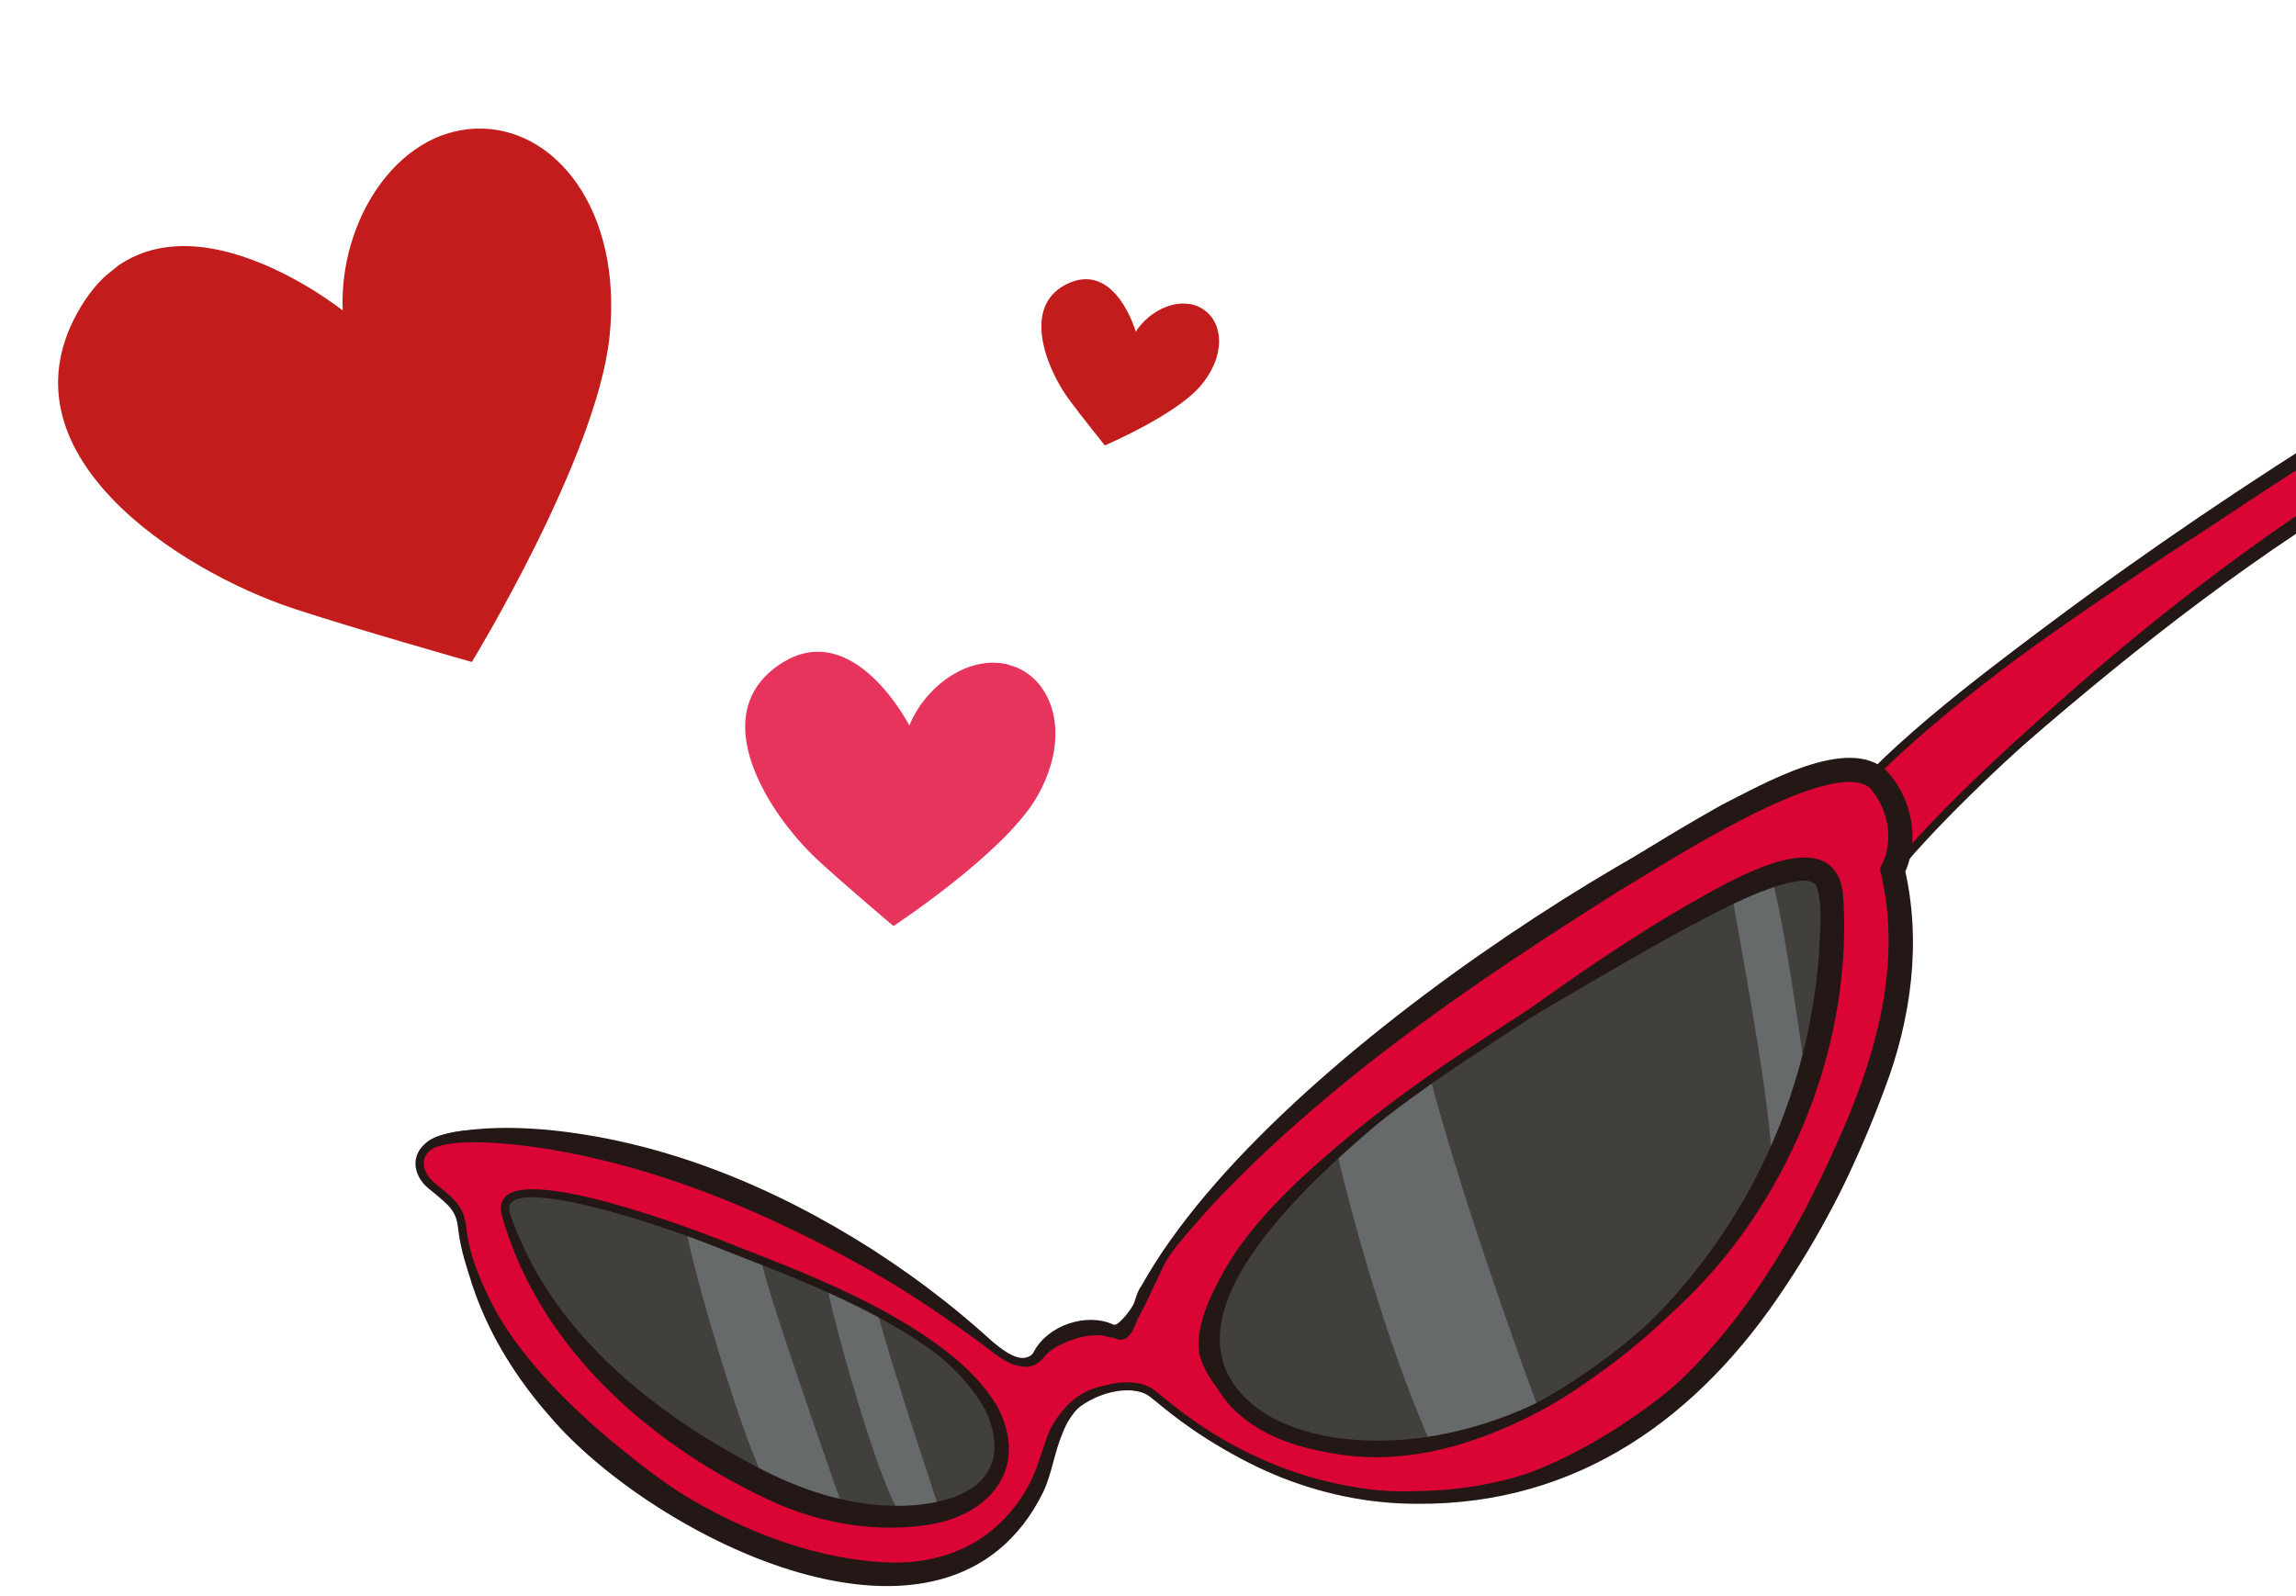 <svg width="210" height="146" viewBox="0 0 210 146" fill="none" xmlns="http://www.w3.org/2000/svg">
<g clip-path="url(#clip0_466_21666)">
<path d="M81.716 84.709C81.716 84.709 91.671 78.172 94.731 73.078C97.921 67.728 96.592 62.561 92.941 61.034C89.282 59.528 84.832 62.328 83.171 66.369C83.171 66.369 78.066 56.376 71.431 60.703C64.295 65.347 70.423 74.577 74.703 78.583C76.952 80.68 81.716 84.709 81.716 84.709Z" fill="#E7345C"/>
</g>
<path d="M39.406 108.409C41.304 109.976 42.054 110.494 42.264 112.294C42.707 116.127 44.815 124.319 60.042 135.51C71.781 144.144 92.784 148.36 95.785 133.365C95.995 127.867 103.001 125.586 105.401 127.484C107.801 129.382 117.275 138.136 133.268 136.763C147.902 135.51 176.849 113.787 172.979 79.98C177.329 74.496 187.418 64.947 199.098 55.938C210.469 47.169 219.831 41.461 221.909 41.221C223.986 40.981 226.484 38.311 226.357 37.2C226.229 36.09 219.531 36.443 216.245 38.363C212.96 40.283 182.97 58.999 171.283 70.873C167.938 65.855 117.98 93.999 104.673 117.875C103.878 118.88 103.533 123.223 101.913 121.933C100.293 120.643 96.512 121.971 95.222 123.591C93.932 125.211 92.612 124.664 90.834 123.253C89.056 121.843 63.155 102.295 43.524 103.713C37.343 103.961 37.786 107.066 39.406 108.401V108.409Z" fill="#DB0535"/>
<path d="M82.117 143.686C74.548 143.686 65.727 140.153 59.823 135.81C48.782 127.693 42.751 119.795 41.896 112.331C41.716 110.786 41.161 110.328 39.503 108.963L39.173 108.693C38.198 107.883 37.778 106.72 38.115 105.73C38.453 104.725 39.66 103.502 43.516 103.345C63.867 101.874 90.803 122.758 91.073 122.968C92.033 123.733 92.716 124.108 93.278 124.198C93.901 124.295 94.404 124.04 94.936 123.365C96.301 121.647 100.299 120.177 102.152 121.647C102.31 121.775 102.445 121.827 102.542 121.79C102.97 121.655 103.36 120.38 103.622 119.525C103.87 118.722 104.08 118.024 104.388 117.642C116.712 95.506 159.573 70.31 169.415 69.912C170.247 69.875 170.878 70.017 171.29 70.332C183.059 58.548 212.276 40.245 216.064 38.032C219.08 36.27 224.766 35.797 226.236 36.525C226.618 36.712 226.723 36.967 226.738 37.147C226.828 37.942 226.018 39.038 225.231 39.795C224.173 40.815 222.98 41.468 221.96 41.58C220.167 41.79 211.309 46.989 199.337 56.223C186.93 65.794 177.396 75.065 173.383 80.076C175.401 98.154 168.087 111.408 161.584 119.36C152.312 130.694 140.431 136.515 133.312 137.122C118.167 138.42 108.791 130.724 105.708 128.188C105.505 128.023 105.325 127.873 105.175 127.761C104.14 126.943 102.07 126.988 100.134 127.881C97.742 128.984 96.264 131.031 96.174 133.357C95.266 137.917 92.768 140.985 88.733 142.546C86.737 143.318 84.495 143.663 82.132 143.663L82.117 143.686ZM39.645 108.115L39.975 108.385C41.663 109.766 42.428 110.403 42.638 112.241C43.471 119.487 49.404 127.213 60.266 135.202C67.857 140.783 80.317 145.013 88.448 141.87C92.221 140.408 94.569 137.52 95.416 133.289C95.506 130.731 97.156 128.436 99.804 127.213C102.025 126.193 104.358 126.186 105.625 127.191C105.775 127.311 105.955 127.461 106.165 127.626C109.188 130.109 118.385 137.655 133.229 136.387C140.198 135.787 151.855 130.064 160.984 118.895C167.412 111.033 174.643 97.914 172.603 80.016L172.588 79.859L172.685 79.739C176.668 74.72 186.307 65.322 198.864 55.638C210.304 46.816 219.71 41.093 221.863 40.845C222.71 40.748 223.768 40.155 224.698 39.263C225.583 38.407 226.026 37.582 225.981 37.237C225.553 36.667 219.612 36.825 216.432 38.685C212.629 40.905 183.074 59.426 171.545 71.135L171.223 71.465L170.968 71.082C170.765 70.775 170.232 70.64 169.437 70.67C159.701 71.06 117.26 96.054 105.003 118.062C104.748 118.392 104.538 119.082 104.335 119.75C103.953 120.98 103.562 122.255 102.76 122.51C102.407 122.623 102.047 122.525 101.687 122.233C100.292 121.13 96.774 122.263 95.529 123.83C94.831 124.715 94.058 125.075 93.166 124.933C92.461 124.82 91.696 124.408 90.608 123.553C90.346 123.343 63.634 102.64 43.561 104.087C39.938 104.237 39.038 105.325 38.828 105.963C38.565 106.75 39.053 107.605 39.653 108.108L39.645 108.115Z" fill="#231815"/>
<path d="M110.164 124.131C109.309 121.528 111.379 111.499 134.34 96.362C157.301 81.224 166.82 76.064 167.472 81.742C168.125 87.42 167.21 109.984 146.484 125.008C125.751 140.026 112.114 130.087 110.164 124.131Z" fill="#42403D"/>
<path d="M66.469 114.041C72.312 116.404 89.685 122.337 91.432 130.919C93.18 139.5 80.368 140.895 71.479 136.867C62.59 132.839 50.379 124.273 46.283 111.131C44.753 106.218 60.625 111.686 66.469 114.049V114.041Z" fill="#42403D"/>
<path d="M122.27 105.37C122.27 105.37 125.563 119.93 130.783 131.872C135.089 131.872 140.647 128.691 140.647 128.691C140.647 128.691 134.039 110.951 130.798 98.529C128.698 99.909 122.27 105.37 122.27 105.37Z" fill="#676A6A"/>
<path d="M62.816 112.654C63.116 115.235 68.142 132.757 70.355 136.155C73.595 137.693 77.428 138.856 77.428 138.856C77.428 138.856 69.912 117.613 69.642 115.287C66.469 114.042 62.809 112.654 62.809 112.654H62.816Z" fill="#676A6A"/>
<path d="M75.688 117.8C75.853 119.233 80.076 135.315 82.551 138.885C84.951 138.608 86.024 138.39 86.024 138.39C86.024 138.39 81.403 124.551 80.263 120.05C77.15 118.452 75.695 117.807 75.695 117.807L75.688 117.8Z" fill="#676A6A"/>
<path d="M66.467 114.042C74.276 117.237 86.668 121.078 91.168 128.564C94.341 134.452 90.298 138.908 84.275 139.568C79.249 140.191 74.148 139.111 69.7 136.905C59.064 131.79 49.335 123.081 45.982 111.454C43.881 104.815 63.977 113.149 66.46 114.049L66.467 114.042ZM66.467 114.042C61.989 112.302 57.406 110.749 52.703 109.819C50.985 109.519 49.155 109.189 47.444 109.579C45.997 109.946 46.649 111.026 47.017 112.054C47.234 112.602 47.452 113.157 47.707 113.697C51.12 121.303 57.503 127.116 64.472 131.474C68.44 133.875 72.626 136.245 77.201 137.183C83.045 138.623 93.959 137.753 90.178 129.082C85.955 121.355 74.291 117.267 66.467 114.057V114.042Z" fill="#231815"/>
<path d="M103.832 120.088C110.59 103.436 141.615 82.552 157.442 73.641C161.05 71.856 169.002 67.115 172.572 70.521C174.927 73.086 175.647 76.957 174.102 80.085L174.185 79.357C175.783 86.123 174.807 93.234 172.362 99.64C170.014 105.978 167.051 112.084 163.278 117.71C155.432 129.629 144.368 137.648 129.666 137.558C120.642 137.588 111.79 133.755 105.399 127.477C112.06 133.29 120.799 136.748 129.651 136.395C148.861 136.148 160.593 121.243 167.824 104.996C171.402 97.195 174.072 88.418 172.024 79.852L171.934 79.469L172.099 79.132C173.277 76.859 172.662 73.881 170.997 72.043C167.329 69.163 152.094 79.132 148.178 81.442C134.796 89.859 121.534 98.852 110.665 110.442C108.07 113.39 105.294 116.39 103.824 120.088H103.832Z" fill="#231815"/>
<path d="M92.492 124.341C93.385 124.671 94.112 124.506 94.547 123.666C95.8 121.258 99.34 120.013 101.846 121.168C101.936 121.19 102.018 121.183 102.153 121.123C103.504 120.11 104.201 118.227 105.131 116.81C106.091 115.204 107.127 113.607 108.417 112.249C106.849 114.597 105.814 117.17 104.569 119.69C104.066 120.613 103.684 121.49 102.716 122.136C102.168 122.496 101.523 122.368 100.923 122.181C99.716 122.008 98.478 122.353 97.345 122.841C96.498 123.238 95.98 123.523 95.335 124.318C94.525 125.203 93.272 125.308 92.484 124.348L92.492 124.341Z" fill="#231815"/>
<path d="M40.434 109.293C42.256 110.238 42.414 112.518 42.962 114.251C44.589 119.607 47.755 124.408 51.61 128.413C60.492 137.76 85.463 151.532 94.097 135.854C95.004 134.189 95.312 132.291 96.212 130.604C98.177 126.508 102.52 125.555 106.203 127.978C102.573 126.186 98.687 127.176 97.195 131.076C96.445 132.809 96.227 134.752 95.417 136.485C86.626 154.345 59.659 140.55 50.328 129.606C46.495 125.278 43.524 120.087 42.354 114.401C41.949 112.593 42.114 110.471 40.434 109.293Z" fill="#231815"/>
<path d="M40.432 109.293C38.715 108.138 36.929 106.052 39.202 104.357C39.907 103.877 40.755 103.734 41.505 103.569C44.213 103.089 46.951 103.097 49.659 103.314C60.483 104.26 70.789 108.535 79.873 114.349C84.404 117.266 88.642 120.604 92.49 124.34C85.852 119.854 79.145 115.624 71.922 112.226C64.811 108.835 57.265 106.202 49.471 105.002C46.066 104.515 34.124 102.999 40.432 109.285V109.293Z" fill="#231815"/>
<path d="M158.5 82.275C158.665 83.685 162.401 102.963 162.011 106.998C163.871 101.89 165.244 99.107 165.244 99.107C165.244 99.107 163.181 83.917 162.033 80.324C160.78 80.587 158.5 82.275 158.5 82.275Z" fill="#676A6A"/>
<path d="M134.34 96.361C141.811 90.825 149.402 85.349 157.631 80.946C160.736 79.341 167.757 75.868 168.56 81.651C169.318 92.085 166.167 102.685 160.436 111.333C157.361 115.999 153.325 120.185 148.765 123.41L146.477 125.008C147.699 123.86 149.455 122.45 150.58 121.257C154.488 117.417 157.871 112.916 160.406 108.078C163.804 101.649 165.845 94.486 166.37 87.255C166.437 85.199 166.76 82.934 166.137 81.029C165.552 80.294 164.539 80.594 163.489 80.781C160.076 81.674 156.776 83.572 153.61 85.229C147.144 88.8 140.798 92.671 134.34 96.354V96.361Z" fill="#231815"/>
<path d="M132.901 97.149C126.277 102.663 104.876 118.198 113.638 127.596C115.843 129.959 119.129 131.062 122.294 131.535C132.346 132.862 142.397 128.639 150.086 122.196C142.922 129.412 132.473 134.182 122.099 132.945C118.611 132.472 115.048 131.265 112.543 128.624C102.769 117.582 124.822 102.558 132.901 97.149Z" fill="#231815"/>
<path d="M171.281 70.88C175.182 66.8 179.547 63.177 183.981 59.689C192.922 52.788 202.231 46.382 211.765 40.328C213.618 39.226 215.328 37.898 217.353 37.066C219.423 36.285 221.591 35.91 223.812 35.843C224.772 35.888 226.88 35.708 227.112 37.17C227.037 39.218 224.554 41.161 222.746 41.784C221.396 42.009 220.166 42.594 218.958 43.261C206.807 50.26 195.645 58.999 185.053 68.165C180.823 71.878 176.69 75.719 172.992 79.979C176.435 75.501 180.485 71.526 184.566 67.632C192.854 59.944 201.661 52.818 211.045 46.502C214.338 44.387 217.593 42.031 221.299 40.621C221.614 40.516 221.989 40.501 222.311 40.396C223.624 39.916 225.154 38.693 225.627 37.306C225.627 37.291 225.627 37.291 225.627 37.291C225.627 37.276 225.627 37.313 225.642 37.358C225.657 37.395 225.664 37.425 225.679 37.456C225.814 37.643 225.769 37.531 225.664 37.516C223.189 37.005 220.279 37.575 217.878 38.401C211.09 41.971 204.804 46.554 198.323 50.665C188.991 56.943 179.607 63.259 171.304 70.888L171.281 70.88Z" fill="#231815"/>
<path d="M125.872 133.297C123.299 133.297 121.087 132.869 119.271 132.277C113.99 130.566 110.712 127.011 109.805 124.243C108.672 120.785 112.303 110.433 134.131 96.046C153.221 83.467 162.92 77.774 166.408 79.394C167.226 79.776 167.706 80.549 167.841 81.697C167.871 81.959 170.571 108.011 146.695 125.308C138.242 131.437 131.243 133.297 125.865 133.297H125.872ZM110.525 124.011C111.373 126.591 114.478 129.929 119.504 131.564C124.95 133.327 134.011 133.574 146.26 124.701C165.778 110.561 167.924 88.928 167.098 81.787C166.993 80.901 166.671 80.347 166.093 80.076C162.965 78.614 152.591 84.787 134.544 96.676C124.65 103.195 117.613 109.413 113.623 115.159C110.607 119.502 110.067 122.645 110.51 124.011H110.525Z" fill="#231815"/>
<path d="M81.465 139.403C78.179 139.403 74.571 138.668 71.331 137.205C66.605 135.06 50.792 126.846 45.932 111.236C45.632 110.269 45.954 109.714 46.277 109.414C49.217 106.706 66.44 113.622 66.612 113.697C67.168 113.922 67.828 114.177 68.57 114.469C75.584 117.2 90.181 122.886 91.801 130.852C92.334 133.447 91.606 135.622 89.701 137.138C87.796 138.653 84.803 139.411 81.457 139.411L81.465 139.403ZM48.677 109.511C47.785 109.511 47.124 109.654 46.787 109.969C46.629 110.111 46.449 110.374 46.644 111.019C51.415 126.329 66.98 134.415 71.638 136.523C77.827 139.328 85.725 139.343 89.236 136.545C90.924 135.195 91.546 133.327 91.066 130.994C89.528 123.433 75.186 117.845 68.293 115.167C67.55 114.874 66.882 114.619 66.327 114.394C60.627 112.091 52.503 109.519 48.67 109.519L48.677 109.511Z" fill="#231815"/>
<g clip-path="url(#clip1_466_21666)">
<path d="M43.145 60.571C43.145 60.571 54.637 41.768 55.756 30.744C56.948 19.198 50.742 11.471 43.471 11.769C36.22 12.053 31.003 20.274 31.345 28.403C31.345 28.403 15.16 15.455 7.463 27.946C-0.764 41.387 16.538 52.238 26.783 55.644C32.12 57.421 43.163 60.556 43.163 60.556L43.145 60.571Z" fill="#C31C1D"/>
</g>
<g clip-path="url(#clip2_466_21666)">
<path d="M101.046 40.747C101.046 40.747 107.425 38.015 109.723 35.389C112.134 32.642 111.95 29.526 110.029 28.277C108.116 27.027 105.277 28.187 103.882 30.336C103.882 30.336 102.088 24.06 97.834 25.864C93.271 27.814 95.734 33.755 97.743 36.498C98.79 37.928 101.053 40.746 101.053 40.746L101.046 40.747Z" fill="#C31C1D"/>
</g>
<defs>
<clipPath id="clip0_466_21666">
<rect width="28" height="26" fill="white" transform="translate(71.867 54.077) rotate(18.27)"/>
</clipPath>
<clipPath id="clip1_466_21666">
<rect width="51.332" height="48.524" fill="white" transform="translate(0 32.986) rotate(-38.769)"/>
</clipPath>
<clipPath id="clip2_466_21666">
<rect width="16.165" height="15.281" fill="white" transform="translate(95 25.797) rotate(-3.382)"/>
</clipPath>
</defs>
</svg>
